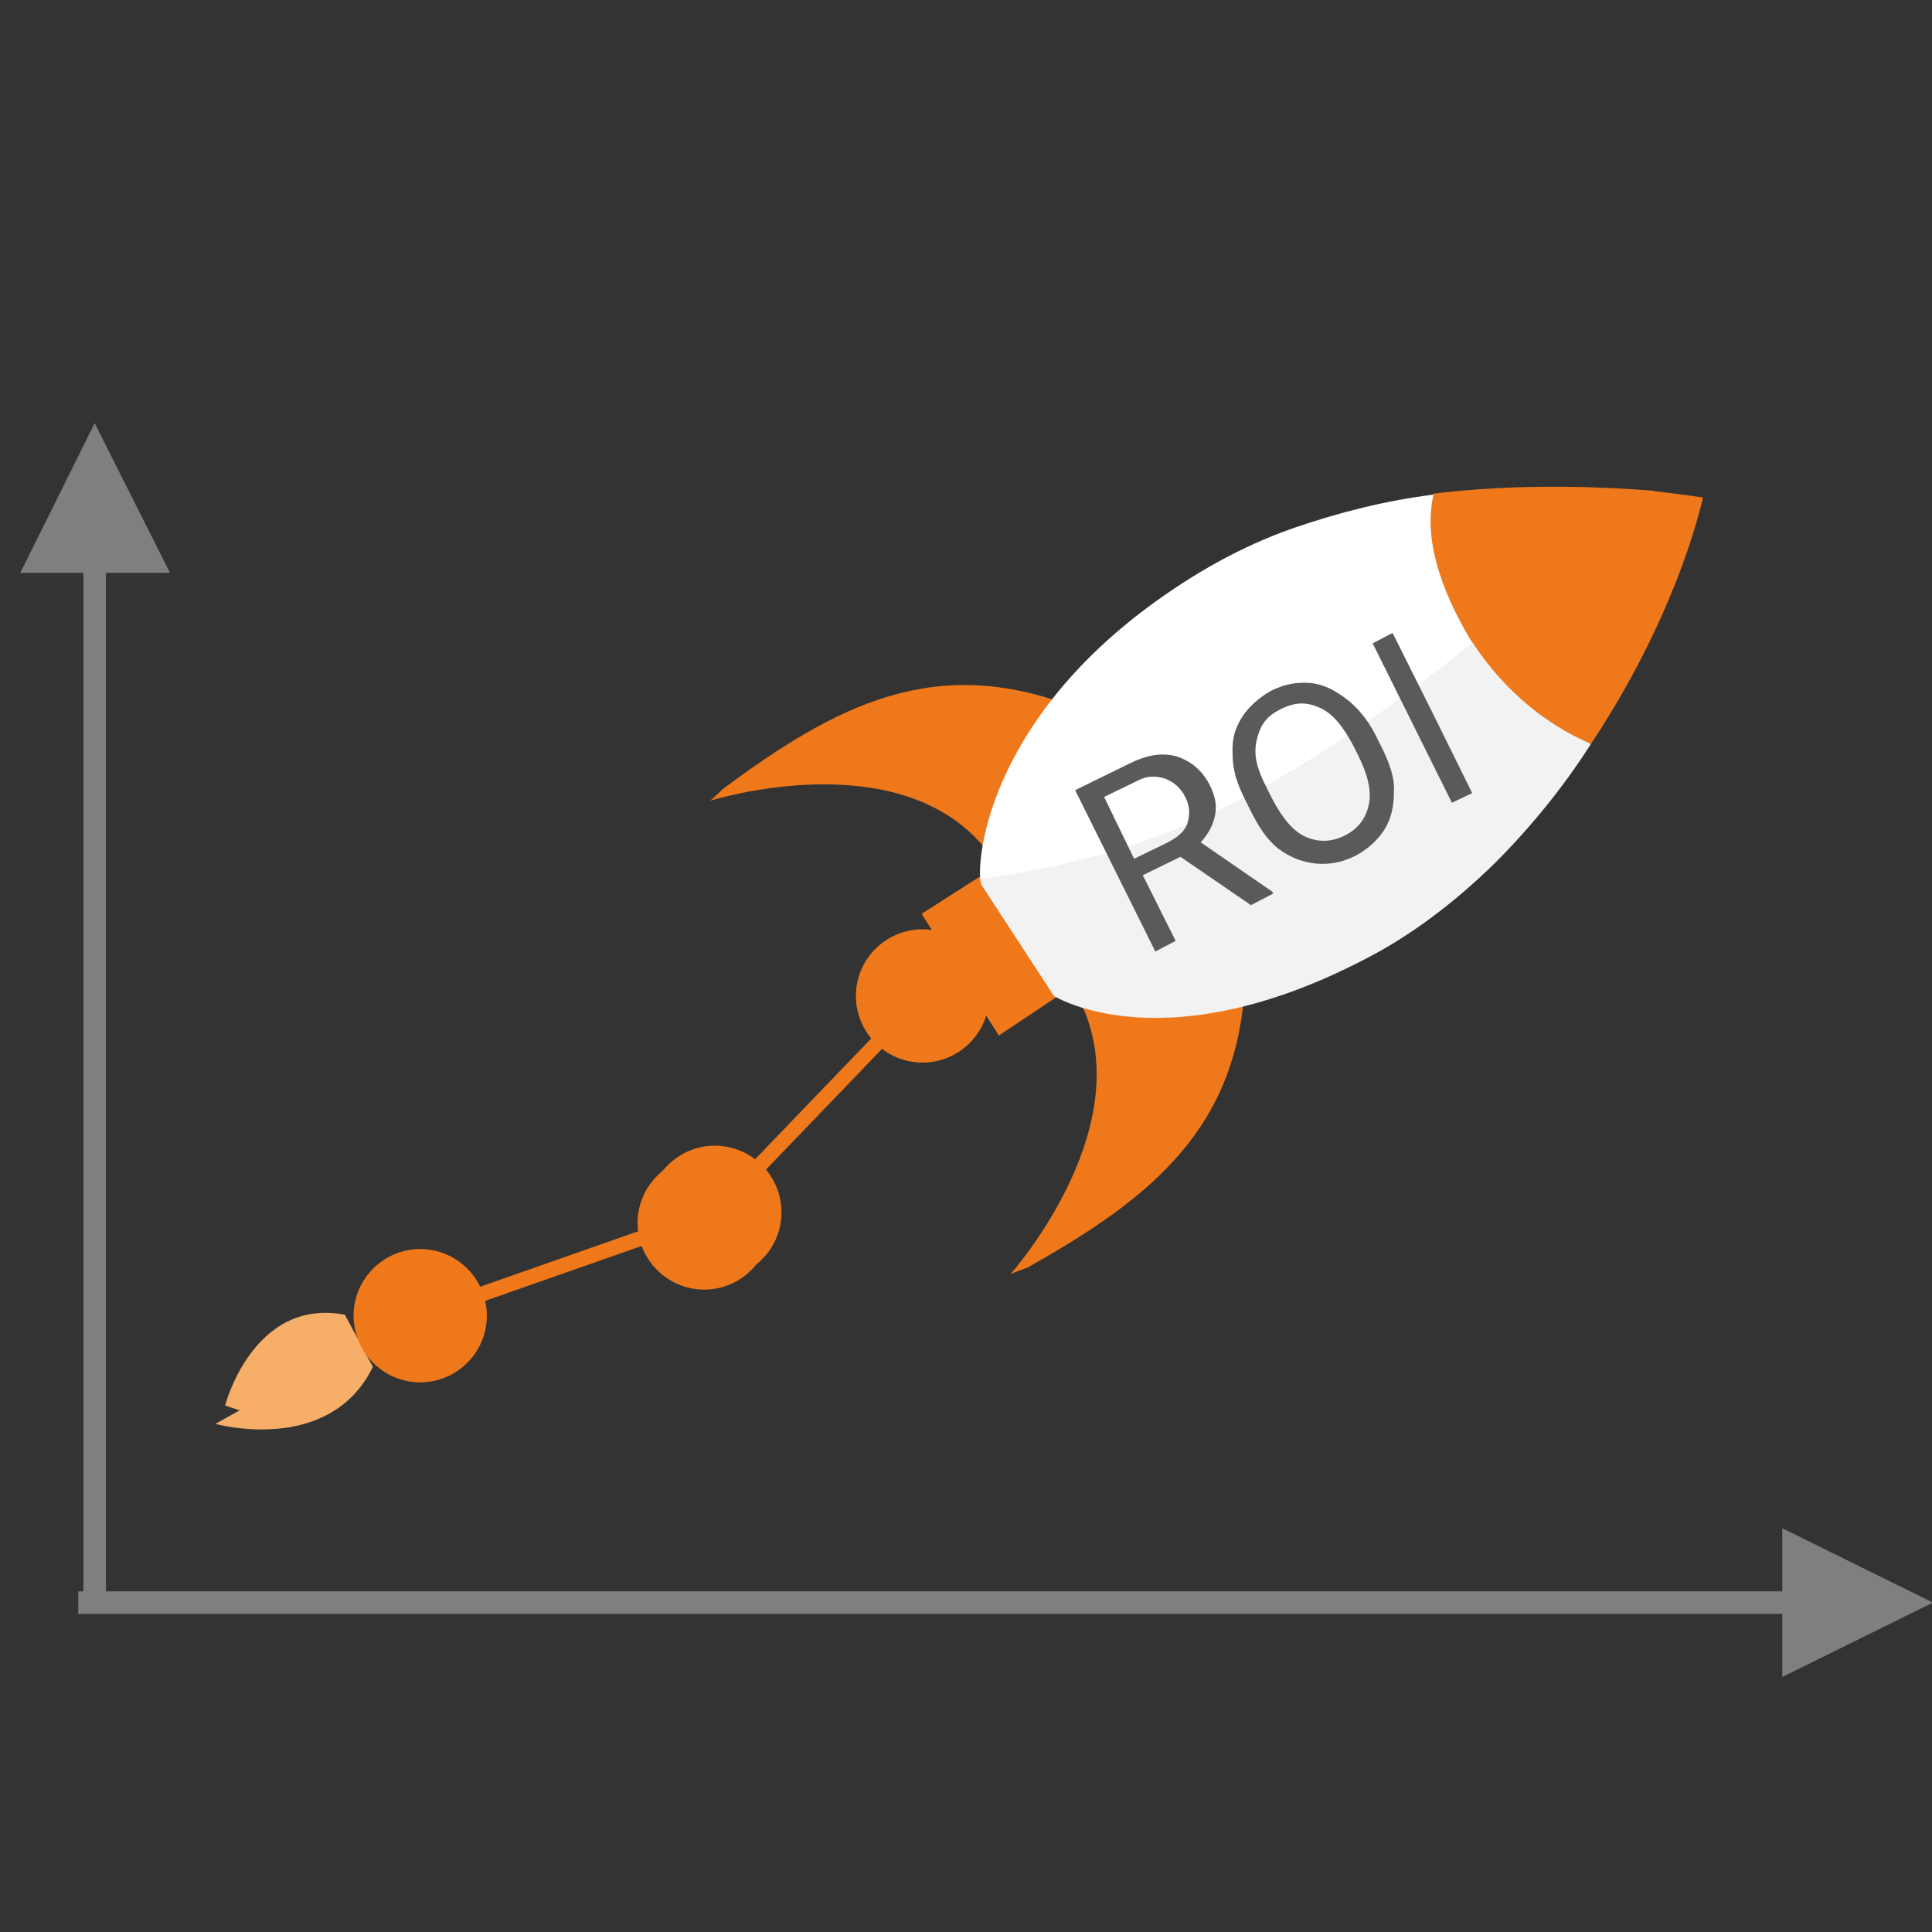 <?xml version="1.0" encoding="utf-8"?>
<!-- Generator: Adobe Illustrator 23.0.6, SVG Export Plug-In . SVG Version: 6.00 Build 0)  -->
<svg version="1.1" id="Ebene_1" xmlns="http://www.w3.org/2000/svg" xmlns:xlink="http://www.w3.org/1999/xlink" x="0px" y="0px"
	 viewBox="0 0 200 200" style="enable-background:new 0 0 200 200;" xml:space="preserve">
<rect x="0" y="0" width="200" height="200" fill="#333333" stroke="none"/>
<style type="text/css">
	.st0{fill:none;stroke:#7F7F80;stroke-width:2.331;stroke-linejoin:round;stroke-miterlimit:10;}
	.st1{fill-rule:evenodd;clip-rule:evenodd;fill:#7F7F80;}
	.st2{fill-rule:evenodd;clip-rule:evenodd;fill:#F7AE68;}
	.st3{fill-rule:evenodd;clip-rule:evenodd;fill:#EF781A;}
	.st4{fill-rule:evenodd;clip-rule:evenodd;fill:#FFFFFF;}
	.st5{fill-rule:evenodd;clip-rule:evenodd;fill:#F2F2F2;}
	.st6{fill:none;stroke:#EF781A;stroke-width:1.554;stroke-linejoin:round;stroke-miterlimit:10;}
	.st7{clip-path:url(#SVGID_2_);fill:#5A5A5A;}
</style>
<g>
	<line class="st0" x1="9.8" y1="166.3" x2="9.8" y2="56.7"/>
	<polygon class="st1" points="17.6,59.3 9.8,43.8 2.1,59.3 17.6,59.3 	"/>
	<g>
		<line class="st0" x1="8.1" y1="165.9" x2="187.1" y2="165.9"/>
		<polygon class="st1" points="184.5,158.2 200.1,165.9 184.5,173.6 184.5,158.2 		"/>
		<g>
			<path class="st2" d="M38.6,141.5c-2.9-5.4-2.9-5.4-2.9-5.4c0,0,0,0,0,0c-9.5-1.8-12.4,9.4-12.4,9.4c1.5,0.5,1.5,0.5,1.5,0.5
				c-2.5,1.4-2.5,1.4-2.5,1.4S34.1,150.7,38.6,141.5C38.6,141.5,38.6,141.5,38.6,141.5"/>
			<g>
				<path class="st3" d="M128.9,101.1c-8.6-4.2-17.6,1.6-17.6,1.6c7.6,13.2-6.7,29.2-6.7,29.2s0.7-0.3,1.8-0.7
					C119.2,124,128.4,116.7,128.9,101.1L128.9,101.1L128.9,101.1L128.9,101.1z"/>
				<g>
					<path class="st3" d="M111.2,73.2c0.1,9.5-8.7,15.3-8.7,15.3c-8.8-12-29-5.6-29-5.6s0.5-0.4,1.3-1.2
						C86.5,73,96.8,67.6,111.2,73.2L111.2,73.2L111.2,73.2L111.2,73.2z"/>
					<g>
						<polygon class="st3" points="103.4,107.2 95.4,94.6 101.5,90.7 109.4,103.2 103.4,107.2 103.4,107.2 103.4,107.2 						"/>
						<g>
							<path class="st3" d="M171.2,50.8c-5.2-0.4-13.8-0.8-22.8,0.3c-1.4,5.2,1.1,11,4,15.8c4.6-3.8,9.2-7.6,13.8-11.4
								C167.8,54.1,169.9,52.5,171.2,50.8L171.2,50.8L171.2,50.8L171.2,50.8z"/>
							<g>
								<path class="st3" d="M164.7,77c6-9,9.9-18.4,11.6-25.5c0,0-2-0.3-5.4-0.7c-1.4,1.7-3.1,2.9-4.6,4.3
									c-4.7,3.8-9.3,7.6-13.9,11.3c0.1,0.2,0.2,0.2,0.2,0.4C155.7,71.5,159.9,75,164.7,77L164.7,77L164.7,77L164.7,77z"/>
								<g>
									<path class="st4" d="M152.7,67c-3-4.8-5.5-10.7-4.3-15.8c-4.8,0.6-9.7,1.8-14.6,3.5c-5.4,1.9-10.3,4.7-14.9,8.1
										c-16.3,12.1-17.8,25.7-17.4,28.4c8.5-1.2,16.8-2.7,24.7-6.6C135.8,79.9,144.5,73.5,152.7,67L152.7,67L152.7,67L152.7,67z"
										/>
									<g>
										<path class="st5" d="M154.7,89.4c3.8-3.8,7.2-8,10-12.4c-4.7-2-8.9-5.5-12-10.1c-0.1-0.2-0.2-0.2-0.2-0.4
											c-8.2,6.5-16.6,12.6-26.2,17.3c-7.9,3.9-16.3,6-24.8,7.2c0,0.4,0.1,0.6,0.1,0.6c7.5,11.5,7.5,11.5,7.5,11.5
											s11.7,7.4,33.5-4.5C147.1,96.1,151.1,92.9,154.7,89.4L154.7,89.4L154.7,89.4L154.7,89.4z"/>
										<g>
											<line class="st6" x1="43.5" y1="136.2" x2="74" y2="125.5"/>
											<path class="st3" d="M67.1,125.5c0,3.8,3.1,6.9,6.9,6.9c3.8,0,6.9-3.1,6.9-6.9c0-3.8-3.1-6.9-6.9-6.9
												C70.2,118.6,67.1,121.7,67.1,125.5L67.1,125.5z"/>
											<path class="st3" d="M50.4,136.2c0-3.8-3.1-6.9-6.9-6.9c-3.8,0-6.9,3.1-6.9,6.9s3.1,6.9,6.9,6.9
												C47.3,143.1,50.4,140,50.4,136.2L50.4,136.2z"/>
											<g>
												<line class="st6" x1="72.9" y1="126.6" x2="95.5" y2="103.1"/>
												<path class="st3" d="M88.6,103.1c0,3.8,3.1,6.9,6.9,6.9c3.8,0,6.9-3.1,6.9-6.9c0-3.8-3.1-6.9-6.9-6.9
													C91.7,96.2,88.6,99.3,88.6,103.1L88.6,103.1z"/>
												<path class="st3" d="M79.8,126.6c0-3.8-3.1-6.9-6.9-6.9s-6.9,3.1-6.9,6.9c0,3.8,3.1,6.9,6.9,6.9S79.8,130.4,79.8,126.6
													L79.8,126.6z"/>
												<g>
													<g>
														<g>
															<defs>
																<polygon id="SVGID_1_" points="119.7,98.8 152.7,82.6 144,65.2 111.1,81.4 119.7,98.8 																"/>
															</defs>
															<clipPath id="SVGID_2_">
																<use xlink:href="#SVGID_1_"  style="overflow:visible;"/>
															</clipPath>
															<path class="st7" d="M122.2,88.7l-3.9,1.9l3.4,6.8l-2.1,1.1l-8.3-16.7l5.5-2.7c2-1,3.5-1.2,5-0.8
																c1.5,0.5,2.6,1.4,3.4,2.9c0.5,1,0.8,2,0.6,3.1c-0.2,1.1-0.7,2-1.5,2.9l7.4,5.1l0.1,0.2l-2.3,1.2L122.2,88.7
																L122.2,88.7L122.2,88.7z M117.4,88.9l3.3-1.6c1.2-0.6,1.9-1.2,2.2-2c0.3-0.9,0.3-1.8-0.2-2.8c-0.5-1-1.3-1.6-2.1-1.9
																c-0.9-0.3-1.9-0.3-2.8,0.2l-3.5,1.7L117.4,88.9L117.4,88.9L117.4,88.9z"/>
															<path class="st7" d="M143,77.3c0.8,1.6,1.4,3.2,1.3,4.7c0,1.5-0.3,2.8-1,3.9c-0.7,1.1-1.7,2-3,2.7
																c-1.4,0.7-2.7,0.9-4,0.8c-1.3-0.1-2.7-0.6-3.9-1.5c-1.2-0.9-2.1-2.3-2.9-3.9l-0.6-1.2c-0.8-1.6-1.3-3-1.3-4.7
																c-0.1-1.7,0.3-2.8,1-3.9c0.7-1.1,1.9-2.1,3-2.7c1.4-0.7,2.7-0.9,4-0.8c1.3,0.1,2.5,0.7,3.7,1.6
																c1.2,0.9,2.3,2.2,3.1,3.8L143,77.3L143,77.3L143,77.3z M140.1,77.2c-1-1.9-2.1-3.3-3.4-3.9s-2.5-0.7-4.1,0.1
																c-1.4,0.7-2.1,1.5-2.5,3.2s0.1,3.1,1,4.9l0.6,1.2c1,1.9,2.1,3.3,3.4,3.9s2.7,0.6,4.1-0.1c1.4-0.7,2.2-1.8,2.5-3.2
																c0.3-1.4-0.1-3.1-1.1-5.1L140.1,77.2L140.1,77.2L140.1,77.2z"/>
															<polygon class="st7" points="152.4,82.1 150.3,83.1 142.1,66.6 144.2,65.5 152.4,82.1 152.4,82.1 															"/>
														</g>
													</g>
												</g>
											</g>
										</g>
									</g>
								</g>
							</g>
						</g>
					</g>
				</g>
			</g>
		</g>
	</g>
</g>
</svg>
